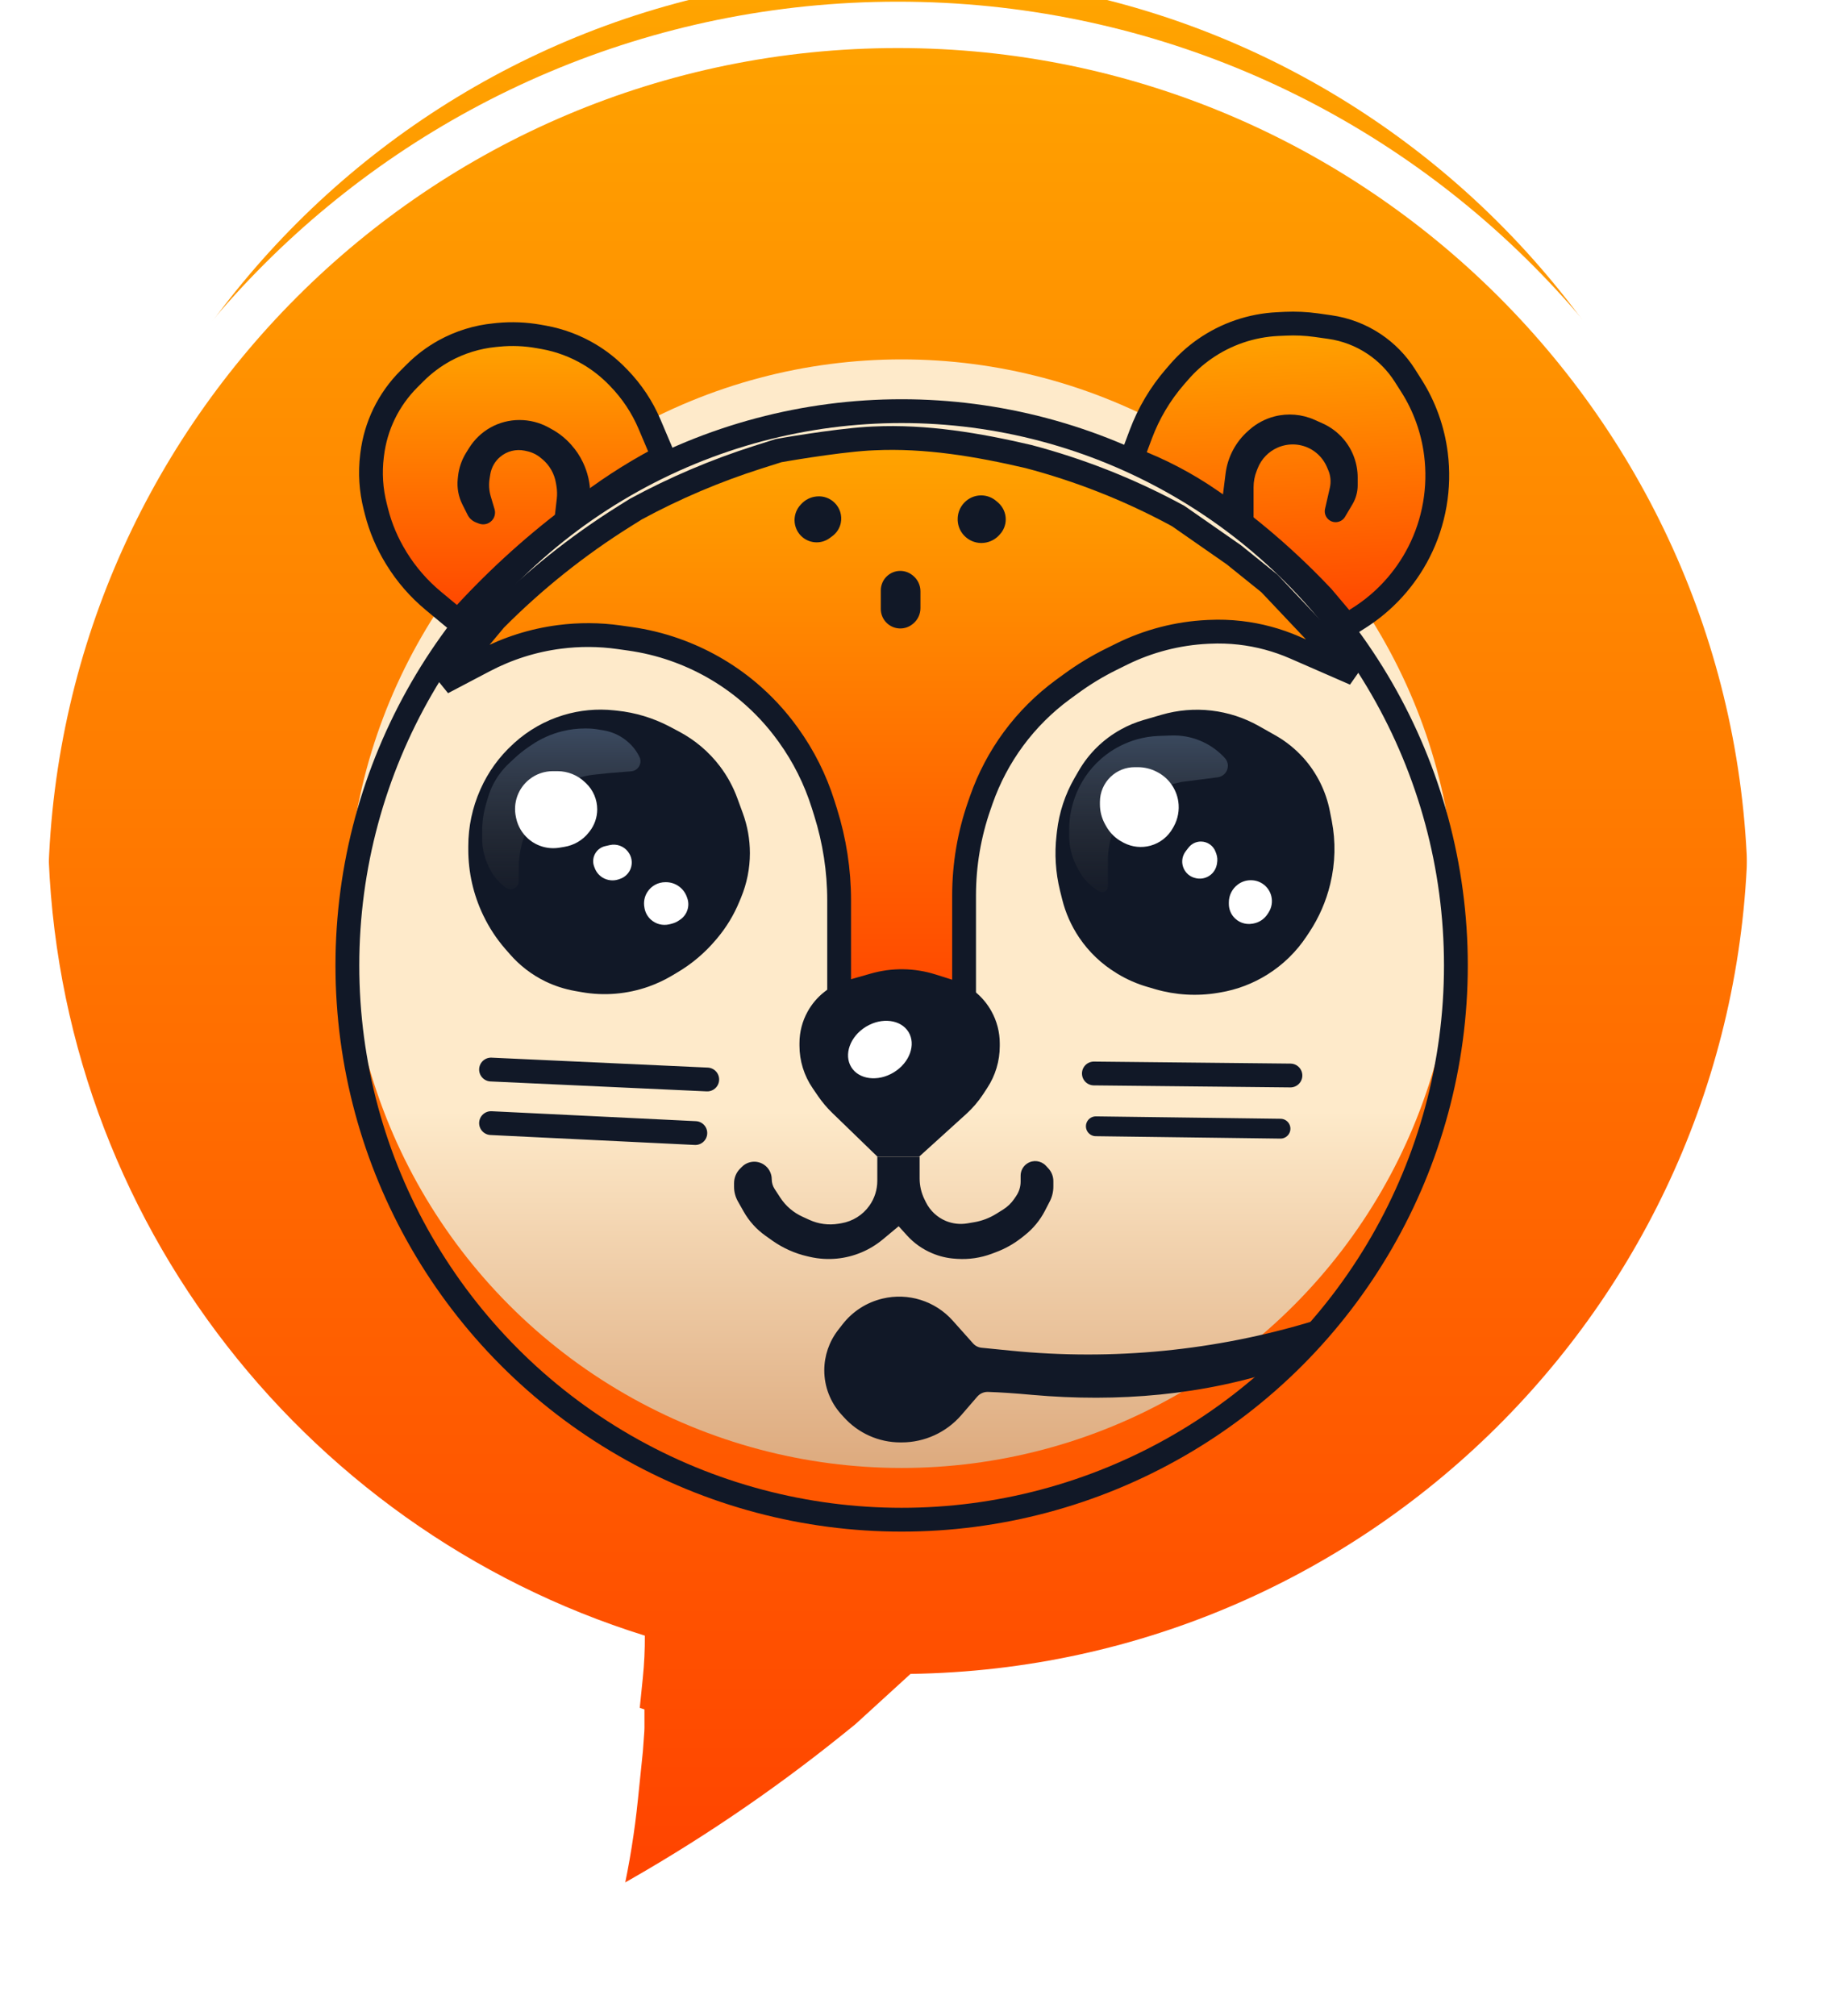 <svg width="38" height="42" viewBox="0 0 38 42" fill="none" xmlns="http://www.w3.org/2000/svg">
<g filter="url(#filter0_i_2196_1879)">
<path d="M18.969 36.411C28.627 36.27 36.413 28.397 36.413 18.706C36.413 8.927 28.485 1 18.706 1C8.927 1 1 8.927 1 18.706C1 26.649 6.23 33.37 13.434 35.614C13.436 35.907 13.422 36.201 13.392 36.493L13.291 37.483C13.199 38.378 13.04 39.264 12.814 40.135L12.657 40.738C12.632 40.837 12.737 40.918 12.825 40.868V40.868C14.489 39.938 16.072 38.869 17.556 37.673L17.821 37.459L18.969 36.411Z" fill="url(#paint0_linear_2196_1879)"/>
</g>
<path d="M18.706 0.518C28.752 0.518 36.895 8.661 36.895 18.706C36.895 28.599 28.997 36.646 19.162 36.888L18.146 37.815L18.136 37.825L18.124 37.835L17.858 38.049C16.542 39.111 15.149 40.074 13.69 40.93L13.062 41.29C12.602 41.547 12.058 41.127 12.19 40.617L12.347 40.014L12.499 39.376C12.639 38.735 12.744 38.087 12.81 37.434L12.912 36.443L12.942 36.031C12.944 36.007 12.943 35.983 12.943 35.959C5.724 33.548 0.518 26.738 0.518 18.706C0.518 8.661 8.661 0.518 18.706 0.518Z" stroke="white" stroke-width="0.966"/>
<g filter="url(#filter1_i_2196_1879)">
<circle cx="18.784" cy="20.112" r="11.547" fill="url(#paint1_linear_2196_1879)"/>
</g>
<circle cx="18.784" cy="20.112" r="11.547" stroke="#111827" stroke-width="0.496"/>
<path d="M18.277 24.598V24.099H19.159V24.551C19.159 24.702 19.194 24.851 19.261 24.987L19.29 25.046C19.377 25.221 19.524 25.359 19.705 25.435C19.846 25.493 20 25.511 20.15 25.486L20.286 25.463C20.454 25.436 20.614 25.375 20.758 25.285L20.899 25.197C20.989 25.14 21.067 25.066 21.127 24.979L21.169 24.917C21.23 24.828 21.263 24.723 21.263 24.616V24.491C21.263 24.389 21.315 24.293 21.402 24.237C21.525 24.157 21.687 24.177 21.788 24.283L21.838 24.337C21.907 24.41 21.945 24.506 21.945 24.606V24.719C21.945 24.828 21.919 24.934 21.869 25.03L21.77 25.222C21.667 25.421 21.523 25.596 21.346 25.735L21.278 25.789C21.117 25.915 20.938 26.015 20.747 26.086L20.657 26.12C20.43 26.204 20.188 26.24 19.946 26.225L19.905 26.222C19.737 26.212 19.573 26.173 19.418 26.107C19.218 26.023 19.039 25.896 18.894 25.735L18.722 25.545L18.394 25.818C18.123 26.044 17.791 26.184 17.44 26.219C17.249 26.238 17.057 26.226 16.87 26.183L16.823 26.172C16.563 26.113 16.317 26.003 16.098 25.85L15.953 25.747C15.763 25.614 15.606 25.44 15.492 25.238L15.371 25.024C15.32 24.932 15.293 24.829 15.293 24.724V24.649C15.293 24.535 15.338 24.426 15.419 24.345L15.456 24.308C15.578 24.186 15.768 24.166 15.912 24.26C16.016 24.327 16.078 24.444 16.078 24.567C16.078 24.639 16.099 24.709 16.138 24.769L16.256 24.95C16.369 25.123 16.529 25.26 16.717 25.346L16.861 25.412C17.051 25.499 17.262 25.527 17.468 25.493L17.528 25.483C17.764 25.443 17.974 25.312 18.112 25.117C18.22 24.966 18.277 24.784 18.277 24.598Z" fill="#111827"/>
<g filter="url(#filter2_d_2196_1879)">
<path d="M13.247 9.99L12.999 10.145C12.025 10.756 11.123 11.477 10.314 12.293L9.219 13.605L10.092 13.146C10.58 12.89 11.11 12.722 11.657 12.652C12.068 12.599 12.484 12.601 12.894 12.659L13.121 12.691C13.438 12.736 13.751 12.811 14.053 12.917C14.613 13.113 15.133 13.408 15.587 13.789C15.898 14.051 16.177 14.351 16.414 14.681L16.427 14.699C16.743 15.138 16.986 15.624 17.148 16.139L17.199 16.301C17.386 16.897 17.482 17.517 17.482 18.141V20.773H20.085V18.038C20.085 17.401 20.192 16.768 20.402 16.167L20.444 16.046C20.603 15.592 20.829 15.164 21.114 14.777C21.404 14.384 21.752 14.037 22.146 13.748L22.308 13.63C22.574 13.435 22.857 13.263 23.153 13.117L23.373 13.008C23.929 12.734 24.536 12.578 25.154 12.548L25.199 12.546C25.411 12.536 25.623 12.543 25.834 12.567C26.227 12.612 26.61 12.715 26.973 12.873L28.224 13.419L26.447 11.539L25.703 10.94L24.547 10.135L24.43 10.072C23.478 9.565 22.47 9.17 21.427 8.895C20.369 8.648 19.289 8.465 18.203 8.517C18.162 8.519 18.12 8.521 18.081 8.523C17.35 8.57 16.222 8.771 16.222 8.771L15.787 8.909C14.908 9.189 14.058 9.55 13.247 9.99Z" fill="url(#paint2_linear_2196_1879)"/>
<path d="M13.247 9.99L12.999 10.145C12.025 10.756 11.123 11.477 10.314 12.293L9.219 13.605L10.092 13.146C10.58 12.89 11.11 12.722 11.657 12.652C12.068 12.599 12.484 12.601 12.894 12.659L13.121 12.691C13.438 12.736 13.751 12.811 14.053 12.917C14.613 13.113 15.133 13.408 15.587 13.789C15.898 14.051 16.177 14.351 16.414 14.681L16.427 14.699C16.743 15.138 16.986 15.624 17.148 16.139L17.199 16.301C17.386 16.897 17.482 17.517 17.482 18.141V20.773H20.085V18.038C20.085 17.401 20.192 16.768 20.402 16.167L20.444 16.046C20.603 15.592 20.829 15.164 21.114 14.777C21.404 14.384 21.752 14.037 22.146 13.748L22.308 13.63C22.574 13.435 22.857 13.263 23.153 13.117L23.373 13.008C23.929 12.734 24.536 12.578 25.154 12.548L25.199 12.546C25.411 12.536 25.623 12.543 25.834 12.567C26.227 12.612 26.61 12.715 26.973 12.873L28.224 13.419L26.447 11.539L25.703 10.94L24.547 10.135L24.43 10.072C23.478 9.565 22.47 9.17 21.427 8.895C20.369 8.648 19.289 8.465 18.203 8.517C18.162 8.519 18.12 8.521 18.081 8.523C17.35 8.57 16.222 8.771 16.222 8.771L15.787 8.909C14.908 9.189 14.058 9.55 13.247 9.99Z" stroke="#111827" stroke-width="0.496"/>
</g>
<path d="M12.792 14.798L12.859 14.805C13.238 14.845 13.606 14.956 13.944 15.133L14.144 15.239C14.478 15.415 14.77 15.662 14.998 15.963C15.152 16.166 15.275 16.392 15.362 16.631L15.476 16.942C15.573 17.208 15.623 17.489 15.623 17.773C15.623 18.09 15.56 18.404 15.439 18.697L15.402 18.786C15.288 19.062 15.132 19.32 14.939 19.549L14.915 19.577C14.686 19.849 14.413 20.081 14.106 20.261L13.99 20.33C13.839 20.419 13.68 20.493 13.515 20.552C13.069 20.71 12.588 20.751 12.121 20.669L11.978 20.644C11.765 20.606 11.557 20.539 11.362 20.445C11.079 20.307 10.827 20.114 10.621 19.876L10.522 19.763C10.343 19.556 10.192 19.326 10.073 19.079L10.067 19.067C9.862 18.64 9.756 18.172 9.756 17.698V17.627C9.756 17.222 9.841 16.823 10.005 16.453L10.011 16.439C10.17 16.082 10.401 15.762 10.69 15.5L10.713 15.478C11.008 15.211 11.358 15.012 11.739 14.897C12.08 14.794 12.438 14.76 12.792 14.798Z" fill="#111827"/>
<path d="M22.388 16.204L22.471 16.061C22.68 15.697 22.985 15.398 23.352 15.196C23.5 15.113 23.658 15.048 23.822 15L24.2 14.89C24.538 14.792 24.892 14.762 25.241 14.803C25.587 14.844 25.922 14.953 26.225 15.124L26.565 15.316C26.788 15.441 26.988 15.603 27.159 15.793C27.436 16.105 27.625 16.486 27.705 16.896L27.745 17.099C27.829 17.533 27.819 17.979 27.715 18.409L27.712 18.422C27.627 18.775 27.481 19.11 27.281 19.414L27.222 19.503C27.011 19.823 26.734 20.094 26.41 20.298C26.107 20.489 25.77 20.618 25.416 20.676L25.37 20.684C24.937 20.756 24.493 20.73 24.071 20.608L23.905 20.559C23.686 20.496 23.477 20.404 23.282 20.286L23.262 20.273C22.951 20.085 22.686 19.833 22.483 19.532C22.318 19.287 22.197 19.015 22.127 18.728L22.084 18.556C21.991 18.178 21.966 17.786 22.011 17.4L22.02 17.32C22.065 16.927 22.19 16.547 22.388 16.204Z" fill="#111827"/>
<path d="M10.15 17.983L10.173 18.037C10.252 18.219 10.378 18.377 10.539 18.493C10.652 18.574 10.809 18.494 10.809 18.355V18.066C10.809 17.916 10.827 17.767 10.862 17.622C10.909 17.425 10.988 17.236 11.094 17.064L11.202 16.89L11.297 16.767C11.371 16.67 11.455 16.582 11.547 16.503L11.573 16.48C11.656 16.41 11.746 16.348 11.842 16.298C12.006 16.212 12.185 16.158 12.369 16.139L12.689 16.105L13.15 16.068C13.296 16.056 13.386 15.901 13.322 15.769C13.259 15.637 13.166 15.521 13.052 15.431L13.04 15.421C12.905 15.314 12.745 15.244 12.575 15.215L12.459 15.196C12.378 15.182 12.297 15.176 12.216 15.176H12.18C12.024 15.176 11.869 15.195 11.718 15.233L11.709 15.235C11.483 15.291 11.268 15.387 11.076 15.518L11.009 15.563C10.904 15.635 10.804 15.716 10.711 15.803L10.598 15.909C10.533 15.971 10.472 16.038 10.418 16.111C10.308 16.258 10.224 16.422 10.171 16.598L10.133 16.724C10.075 16.916 10.045 17.116 10.045 17.317V17.47C10.045 17.646 10.081 17.821 10.15 17.983Z" fill="url(#paint3_linear_2196_1879)"/>
<path d="M22.435 18.056L22.477 18.136C22.575 18.32 22.724 18.471 22.907 18.57C22.985 18.613 23.081 18.556 23.081 18.467V18.273V17.927C23.081 17.841 23.087 17.755 23.1 17.671C23.128 17.481 23.188 17.298 23.277 17.128L23.312 17.061C23.364 16.961 23.43 16.868 23.508 16.785C23.621 16.663 23.759 16.564 23.911 16.496L23.962 16.473C24.049 16.434 24.14 16.403 24.233 16.38L24.61 16.29L25.37 16.193C25.49 16.177 25.581 16.075 25.581 15.953C25.581 15.891 25.556 15.831 25.513 15.786L25.491 15.763C25.206 15.467 24.809 15.307 24.399 15.322L24.142 15.331C23.986 15.337 23.831 15.361 23.681 15.404C23.449 15.471 23.23 15.58 23.038 15.727C22.769 15.933 22.558 16.207 22.428 16.521L22.423 16.533C22.326 16.768 22.275 17.02 22.275 17.274V17.417C22.275 17.64 22.33 17.86 22.435 18.056Z" fill="url(#paint4_linear_2196_1879)"/>
<path d="M12.268 17.34L12.282 17.322C12.386 17.19 12.442 17.027 12.442 16.86C12.442 16.655 12.358 16.46 12.211 16.318L12.186 16.295C12.032 16.147 11.827 16.065 11.613 16.065H11.518C11.34 16.065 11.168 16.125 11.029 16.235C10.793 16.422 10.685 16.726 10.748 17.019L10.754 17.048C10.79 17.214 10.879 17.364 11.008 17.476C11.183 17.629 11.418 17.696 11.648 17.66L11.752 17.643C11.956 17.611 12.141 17.503 12.268 17.34Z" fill="white"/>
<path d="M12.394 18.093L12.381 18.06C12.341 17.962 12.353 17.85 12.412 17.762C12.457 17.694 12.528 17.645 12.608 17.627L12.704 17.605C12.846 17.573 12.994 17.626 13.083 17.742L13.087 17.748C13.161 17.845 13.182 17.973 13.141 18.088C13.104 18.193 13.02 18.275 12.914 18.31L12.885 18.32C12.774 18.357 12.652 18.342 12.552 18.281C12.481 18.237 12.425 18.171 12.394 18.093Z" fill="white"/>
<path d="M13.428 18.922L13.425 18.903C13.404 18.792 13.426 18.676 13.488 18.581C13.57 18.454 13.71 18.378 13.861 18.378H13.875C14.069 18.378 14.242 18.5 14.308 18.682L14.317 18.707C14.347 18.788 14.348 18.878 14.32 18.96C14.294 19.038 14.244 19.106 14.176 19.154L14.15 19.172C14.1 19.207 14.043 19.232 13.983 19.246L13.942 19.256C13.805 19.288 13.661 19.251 13.557 19.155C13.49 19.093 13.445 19.012 13.428 18.922Z" fill="white"/>
<path d="M23.638 15.982H23.705C23.838 15.982 23.968 16.013 24.087 16.072L24.1 16.079C24.341 16.199 24.508 16.43 24.548 16.697C24.574 16.876 24.541 17.059 24.453 17.218L24.434 17.251C24.335 17.43 24.167 17.562 23.969 17.617C23.783 17.668 23.584 17.647 23.413 17.558L23.389 17.545C23.241 17.469 23.121 17.35 23.041 17.205L23.018 17.163C22.951 17.039 22.915 16.899 22.915 16.758V16.705C22.915 16.507 22.996 16.318 23.14 16.181C23.274 16.053 23.453 15.982 23.638 15.982Z" fill="white"/>
<path d="M24.702 17.734L24.759 17.66C24.821 17.579 24.917 17.531 25.018 17.531C25.157 17.531 25.28 17.619 25.326 17.749L25.34 17.787C25.362 17.849 25.367 17.917 25.355 17.982L25.351 18.008C25.338 18.075 25.308 18.136 25.263 18.186C25.177 18.28 25.049 18.322 24.925 18.297L24.913 18.294C24.789 18.27 24.688 18.18 24.648 18.06C24.61 17.949 24.631 17.827 24.702 17.734Z" fill="white"/>
<path d="M25.789 18.426L25.793 18.423C25.869 18.367 25.961 18.337 26.056 18.337H26.062C26.264 18.337 26.439 18.475 26.486 18.671C26.514 18.788 26.493 18.91 26.428 19.01L26.408 19.041C26.341 19.145 26.234 19.217 26.112 19.239L26.094 19.242C25.943 19.27 25.788 19.212 25.692 19.092C25.633 19.018 25.601 18.925 25.601 18.83V18.798C25.601 18.651 25.671 18.513 25.789 18.426Z" fill="white"/>
<path d="M18.35 12.687V12.299C18.35 12.184 18.399 12.073 18.485 11.997C18.633 11.864 18.856 11.858 19.011 11.984L19.02 11.991C19.119 12.071 19.176 12.191 19.176 12.318V12.668C19.176 12.791 19.123 12.907 19.03 12.987L19.02 12.995C18.862 13.13 18.628 13.124 18.477 12.981C18.396 12.905 18.35 12.798 18.35 12.687Z" fill="#111827"/>
<path d="M16.678 10.516L16.696 10.497C16.777 10.41 16.887 10.355 17.005 10.343L17.016 10.342C17.154 10.328 17.293 10.378 17.391 10.477C17.499 10.585 17.547 10.741 17.517 10.891C17.495 11.002 17.432 11.101 17.34 11.169L17.287 11.208C17.122 11.331 16.895 11.328 16.732 11.202C16.619 11.115 16.553 10.979 16.553 10.836C16.553 10.718 16.597 10.603 16.678 10.516Z" fill="#111827"/>
<path d="M20.083 10.478L20.086 10.475C20.178 10.376 20.306 10.32 20.441 10.32C20.558 10.32 20.671 10.363 20.759 10.44L20.795 10.471C20.895 10.559 20.953 10.686 20.953 10.82C20.953 10.937 20.908 11.05 20.828 11.135L20.812 11.153C20.717 11.254 20.584 11.312 20.445 11.312C20.309 11.312 20.177 11.255 20.084 11.155C19.992 11.057 19.945 10.927 19.952 10.793L19.952 10.789C19.958 10.673 20.004 10.563 20.083 10.478Z" fill="#111827"/>
<path d="M10.23 22.281L14.734 22.488" stroke="#111827" stroke-width="0.496" stroke-linecap="round"/>
<path d="M10.23 23.397L14.486 23.604" stroke="#111827" stroke-width="0.496" stroke-linecap="round"/>
<path d="M22.789 22.363L26.884 22.405" stroke="#111827" stroke-width="0.496" stroke-linecap="round"/>
<path d="M22.83 23.463L26.677 23.513" stroke="#111827" stroke-width="0.413" stroke-linecap="round"/>
<path d="M19.466 20.379L19.834 20.495C20.153 20.595 20.421 20.814 20.583 21.107C20.69 21.3 20.746 21.517 20.746 21.738V21.791C20.746 22.086 20.66 22.374 20.498 22.62L20.411 22.753C20.316 22.897 20.203 23.029 20.075 23.145L19.114 24.016H18.316L17.392 23.121C17.289 23.021 17.196 22.91 17.114 22.792L16.997 22.621C16.829 22.375 16.738 22.083 16.738 21.784V21.731C16.738 21.515 16.793 21.302 16.898 21.113C17.062 20.817 17.336 20.599 17.661 20.505L18.158 20.363C18.586 20.239 19.041 20.245 19.466 20.379Z" fill="#111827" stroke="#111827" stroke-width="0.165"/>
<path d="M18.029 21.372C18.372 21.162 18.78 21.22 18.945 21.488C19.109 21.756 18.975 22.146 18.633 22.356C18.29 22.566 17.881 22.509 17.717 22.241C17.552 21.972 17.687 21.582 18.029 21.372Z" fill="white" stroke="#111827" stroke-width="0.041"/>
<path fill-rule="evenodd" clip-rule="evenodd" d="M28.058 13.033L28.305 12.878C28.84 12.541 29.275 12.065 29.562 11.501C29.881 10.875 30.003 10.159 29.916 9.463C29.853 8.958 29.678 8.468 29.406 8.039L29.268 7.821C29.102 7.56 28.883 7.336 28.626 7.165C28.349 6.98 28.034 6.86 27.704 6.814L27.421 6.774C27.209 6.744 26.994 6.734 26.779 6.744L26.62 6.751C26.072 6.777 25.542 6.958 25.093 7.272C24.898 7.409 24.721 7.569 24.565 7.748L24.48 7.846C24.173 8.201 23.931 8.608 23.766 9.049L23.574 9.562C24.161 9.782 24.718 10.073 25.234 10.43L25.548 10.648L25.871 10.901C26.471 11.369 27.033 11.882 27.555 12.436L28.058 13.033Z" fill="url(#paint5_linear_2196_1879)"/>
<path d="M28.305 12.878L28.437 13.088L28.437 13.088L28.305 12.878ZM28.058 13.033L27.869 13.193L28.008 13.357L28.191 13.243L28.058 13.033ZM29.562 11.501L29.341 11.388L29.341 11.388L29.562 11.501ZM29.916 9.463L29.67 9.494L29.67 9.494L29.916 9.463ZM29.406 8.039L29.615 7.906L29.615 7.906L29.406 8.039ZM29.268 7.821L29.058 7.954L29.058 7.954L29.268 7.821ZM28.626 7.165L28.488 7.371L28.488 7.371L28.626 7.165ZM27.704 6.814L27.669 7.059L27.669 7.059L27.704 6.814ZM27.421 6.774L27.387 7.019L27.387 7.019L27.421 6.774ZM26.779 6.744L26.791 6.992L26.779 6.744ZM26.62 6.751L26.608 6.504L26.62 6.751ZM25.093 7.272L25.235 7.476L25.235 7.476L25.093 7.272ZM24.565 7.748L24.378 7.586L24.378 7.586L24.565 7.748ZM24.48 7.846L24.668 8.008L24.668 8.008L24.48 7.846ZM23.766 9.049L23.534 8.962L23.534 8.962L23.766 9.049ZM23.574 9.562L23.342 9.475L23.255 9.707L23.487 9.794L23.574 9.562ZM25.234 10.43L25.093 10.634L25.093 10.634L25.234 10.43ZM25.548 10.648L25.701 10.453L25.695 10.448L25.689 10.444L25.548 10.648ZM25.871 10.901L26.024 10.705L26.024 10.705L25.871 10.901ZM27.555 12.436L27.745 12.276L27.735 12.266L27.555 12.436ZM28.305 12.878L28.172 12.668L27.927 12.823L28.058 13.033L28.191 13.243L28.437 13.088L28.305 12.878ZM29.562 11.501L29.341 11.388C29.074 11.912 28.67 12.355 28.172 12.668L28.305 12.878L28.437 13.088C29.01 12.727 29.476 12.217 29.783 11.613L29.562 11.501ZM29.916 9.463L29.67 9.494C29.752 10.142 29.637 10.807 29.341 11.388L29.562 11.501L29.783 11.613C30.125 10.943 30.256 10.177 30.162 9.432L29.916 9.463ZM29.406 8.039L29.197 8.172C29.449 8.569 29.612 9.025 29.67 9.494L29.916 9.463L30.162 9.432C30.095 8.892 29.908 8.366 29.615 7.906L29.406 8.039ZM29.268 7.821L29.058 7.954L29.197 8.172L29.406 8.039L29.615 7.906L29.477 7.688L29.268 7.821ZM28.626 7.165L28.488 7.371C28.717 7.524 28.911 7.722 29.058 7.954L29.268 7.821L29.477 7.688C29.293 7.398 29.049 7.149 28.764 6.959L28.626 7.165ZM27.704 6.814L27.669 7.059C27.962 7.1 28.242 7.207 28.488 7.371L28.626 7.165L28.764 6.959C28.455 6.753 28.105 6.62 27.738 6.568L27.704 6.814ZM27.421 6.774L27.387 7.019L27.669 7.059L27.704 6.814L27.738 6.568L27.456 6.528L27.421 6.774ZM26.779 6.744L26.791 6.992C26.99 6.982 27.189 6.992 27.387 7.019L27.421 6.774L27.456 6.528C27.228 6.496 26.997 6.486 26.768 6.496L26.779 6.744ZM26.62 6.751L26.631 6.999L26.791 6.992L26.779 6.744L26.768 6.496L26.608 6.504L26.62 6.751ZM25.093 7.272L25.235 7.476C25.646 7.188 26.13 7.023 26.631 6.999L26.62 6.751L26.608 6.504C26.013 6.532 25.439 6.728 24.951 7.069L25.093 7.272ZM24.565 7.748L24.753 7.911C24.895 7.746 25.057 7.6 25.235 7.476L25.093 7.272L24.951 7.069C24.739 7.217 24.547 7.391 24.378 7.586L24.565 7.748ZM24.48 7.846L24.668 8.008L24.753 7.911L24.565 7.748L24.378 7.586L24.293 7.684L24.48 7.846ZM23.766 9.049L23.998 9.135C24.152 8.723 24.379 8.341 24.668 8.008L24.48 7.846L24.293 7.684C23.966 8.061 23.709 8.494 23.534 8.962L23.766 9.049ZM23.574 9.562L23.806 9.649L23.998 9.135L23.766 9.049L23.534 8.962L23.342 9.475L23.574 9.562ZM25.234 10.43L25.375 10.227C24.843 9.858 24.267 9.557 23.661 9.33L23.574 9.562L23.487 9.794C24.055 10.007 24.594 10.289 25.093 10.634L25.234 10.43ZM25.548 10.648L25.689 10.444L25.375 10.227L25.234 10.43L25.093 10.634L25.407 10.852L25.548 10.648ZM25.871 10.901L26.024 10.705L25.701 10.453L25.548 10.648L25.395 10.844L25.718 11.096L25.871 10.901ZM27.555 12.436L27.735 12.266C27.205 11.703 26.633 11.181 26.024 10.705L25.871 10.901L25.718 11.096C26.308 11.557 26.862 12.061 27.375 12.606L27.555 12.436ZM28.058 13.033L28.248 12.873L27.744 12.276L27.555 12.436L27.366 12.596L27.869 13.193L28.058 13.033Z" fill="#111827"/>
<path fill-rule="evenodd" clip-rule="evenodd" d="M9.543 12.945L9.027 12.516C8.726 12.267 8.468 11.969 8.262 11.637L8.25 11.616C8.067 11.319 7.93 10.996 7.844 10.658L7.817 10.555C7.729 10.209 7.707 9.851 7.75 9.497L7.754 9.464C7.79 9.17 7.874 8.884 8.004 8.617C8.134 8.35 8.308 8.107 8.518 7.897L8.651 7.764C8.832 7.583 9.038 7.429 9.262 7.305C9.584 7.128 9.939 7.018 10.305 6.982L10.379 6.975C10.661 6.947 10.945 6.959 11.224 7.009L11.331 7.028C11.665 7.089 11.986 7.208 12.278 7.382C12.492 7.509 12.689 7.664 12.863 7.843L12.892 7.873C13.164 8.153 13.381 8.481 13.533 8.84L13.82 9.516L13.732 9.562C13.144 9.875 12.586 10.239 12.064 10.652L11.901 10.775C11.047 11.421 10.258 12.148 9.543 12.945Z" fill="url(#paint6_linear_2196_1879)"/>
<path d="M9.027 12.516L8.869 12.707L8.869 12.707L9.027 12.516ZM9.543 12.945L9.385 13.136L9.569 13.288L9.728 13.11L9.543 12.945ZM8.262 11.637L8.473 11.507L8.473 11.507L8.262 11.637ZM8.25 11.616L8.039 11.746L8.039 11.746L8.25 11.616ZM7.844 10.658L8.084 10.597L8.084 10.597L7.844 10.658ZM7.817 10.555L7.577 10.616L7.577 10.616L7.817 10.555ZM7.75 9.497L7.996 9.527L7.996 9.527L7.75 9.497ZM7.754 9.464L7.508 9.434L7.508 9.434L7.754 9.464ZM8.004 8.617L8.227 8.726L8.227 8.726L8.004 8.617ZM8.518 7.897L8.693 8.072L8.693 8.072L8.518 7.897ZM8.651 7.764L8.476 7.589L8.476 7.589L8.651 7.764ZM9.262 7.305L9.381 7.522L9.381 7.522L9.262 7.305ZM10.305 6.982L10.329 7.229L10.329 7.229L10.305 6.982ZM10.379 6.975L10.354 6.728L10.354 6.728L10.379 6.975ZM11.224 7.009L11.18 7.253L11.18 7.253L11.224 7.009ZM11.331 7.028L11.375 6.784L11.375 6.784L11.331 7.028ZM12.278 7.382L12.151 7.595L12.151 7.595L12.278 7.382ZM12.863 7.843L13.04 7.671L13.04 7.671L12.863 7.843ZM12.892 7.873L12.714 8.046L12.714 8.046L12.892 7.873ZM13.533 8.84L13.762 8.744L13.762 8.744L13.533 8.84ZM13.82 9.516L13.936 9.735L14.136 9.628L14.048 9.419L13.82 9.516ZM13.732 9.562L13.615 9.344L13.615 9.344L13.732 9.562ZM12.064 10.652L12.213 10.85L12.217 10.846L12.064 10.652ZM11.901 10.775L11.751 10.578L11.751 10.578L11.901 10.775ZM9.027 12.516L8.869 12.707L9.385 13.136L9.543 12.945L9.702 12.754L9.185 12.325L9.027 12.516ZM8.262 11.637L8.052 11.767C8.271 12.123 8.547 12.44 8.869 12.707L9.027 12.516L9.185 12.325C8.905 12.093 8.665 11.816 8.473 11.507L8.262 11.637ZM8.25 11.616L8.039 11.746L8.052 11.767L8.262 11.637L8.473 11.507L8.461 11.486L8.25 11.616ZM7.844 10.658L7.603 10.719C7.696 11.082 7.843 11.428 8.039 11.746L8.25 11.616L8.461 11.486C8.291 11.21 8.164 10.911 8.084 10.597L7.844 10.658ZM7.817 10.555L7.577 10.616L7.603 10.719L7.844 10.658L8.084 10.597L8.058 10.493L7.817 10.555ZM7.75 9.497L7.504 9.467C7.457 9.851 7.482 10.241 7.577 10.616L7.817 10.555L8.058 10.493C7.977 10.178 7.956 9.85 7.996 9.527L7.75 9.497ZM7.754 9.464L7.508 9.434L7.504 9.467L7.75 9.497L7.996 9.527L8 9.494L7.754 9.464ZM8.004 8.617L7.781 8.509C7.64 8.8 7.547 9.113 7.508 9.434L7.754 9.464L8 9.494C8.033 9.227 8.109 8.968 8.227 8.726L8.004 8.617ZM8.518 7.897L8.343 7.722C8.113 7.951 7.924 8.217 7.781 8.509L8.004 8.617L8.227 8.726C8.345 8.484 8.503 8.263 8.693 8.072L8.518 7.897ZM8.651 7.764L8.476 7.589L8.343 7.722L8.518 7.897L8.693 8.072L8.826 7.939L8.651 7.764ZM9.262 7.305L9.142 7.088C8.898 7.223 8.673 7.391 8.476 7.589L8.651 7.764L8.826 7.939C8.991 7.775 9.178 7.635 9.381 7.522L9.262 7.305ZM10.305 6.982L10.28 6.736C9.881 6.775 9.494 6.895 9.142 7.088L9.262 7.305L9.381 7.522C9.674 7.362 9.996 7.262 10.329 7.229L10.305 6.982ZM10.379 6.975L10.354 6.728L10.28 6.736L10.305 6.982L10.329 7.229L10.403 7.222L10.379 6.975ZM11.224 7.009L11.268 6.765C10.966 6.711 10.659 6.699 10.354 6.728L10.379 6.975L10.403 7.222C10.662 7.196 10.924 7.207 11.18 7.253L11.224 7.009ZM11.331 7.028L11.375 6.784L11.268 6.765L11.224 7.009L11.18 7.253L11.287 7.272L11.331 7.028ZM12.278 7.382L12.405 7.169C12.087 6.98 11.738 6.85 11.375 6.784L11.331 7.028L11.287 7.272C11.592 7.327 11.885 7.437 12.151 7.595L12.278 7.382ZM12.863 7.843L13.04 7.671C12.851 7.476 12.638 7.307 12.405 7.169L12.278 7.382L12.151 7.595C12.347 7.711 12.526 7.853 12.685 8.016L12.863 7.843ZM12.892 7.873L13.07 7.701L13.04 7.671L12.863 7.843L12.685 8.016L12.714 8.046L12.892 7.873ZM13.533 8.84L13.762 8.744C13.598 8.356 13.363 8.003 13.07 7.701L12.892 7.873L12.714 8.046C12.964 8.304 13.165 8.606 13.305 8.937L13.533 8.84ZM13.82 9.516L14.048 9.419L13.762 8.744L13.533 8.84L13.305 8.937L13.591 9.612L13.82 9.516ZM13.732 9.562L13.848 9.781L13.936 9.735L13.82 9.516L13.703 9.297L13.615 9.344L13.732 9.562ZM12.064 10.652L12.217 10.846C12.728 10.443 13.274 10.087 13.848 9.781L13.732 9.562L13.615 9.344C13.015 9.663 12.444 10.036 11.91 10.457L12.064 10.652ZM11.901 10.775L12.05 10.973L12.213 10.85L12.064 10.652L11.914 10.454L11.751 10.578L11.901 10.775ZM9.543 12.945L9.728 13.11C10.432 12.325 11.21 11.61 12.05 10.973L11.901 10.775L11.751 10.578C10.885 11.233 10.084 11.971 9.359 12.779L9.543 12.945Z" fill="#111827"/>
<path d="M25.533 9.865L25.455 10.486L26.116 10.94V10.147C26.116 10.03 26.139 9.913 26.183 9.804L26.204 9.75C26.28 9.56 26.43 9.406 26.618 9.324C26.847 9.224 27.111 9.239 27.326 9.366C27.466 9.449 27.577 9.575 27.642 9.724L27.671 9.792C27.721 9.907 27.733 10.035 27.706 10.158L27.605 10.601C27.573 10.743 27.68 10.878 27.826 10.878C27.906 10.878 27.98 10.836 28.021 10.767L28.178 10.502C28.248 10.383 28.285 10.248 28.285 10.11V9.949C28.285 9.655 28.181 9.371 27.991 9.148C27.872 9.009 27.724 8.897 27.557 8.822L27.39 8.747C27.127 8.629 26.832 8.604 26.553 8.675C26.361 8.725 26.183 8.818 26.034 8.949L26.007 8.973C25.745 9.202 25.576 9.52 25.533 9.865Z" fill="#111827"/>
<path d="M11.599 10.396L11.532 10.981L12.297 10.486V10.303C12.297 10.07 12.244 9.839 12.143 9.629C12.081 9.498 12 9.377 11.903 9.269L11.899 9.264C11.779 9.129 11.637 9.017 11.478 8.932L11.418 8.899C11.235 8.801 11.031 8.75 10.825 8.75H10.818C10.609 8.75 10.403 8.804 10.221 8.905C10.038 9.007 9.884 9.154 9.773 9.332L9.71 9.433C9.618 9.582 9.56 9.75 9.542 9.924L9.536 9.982C9.518 10.162 9.551 10.345 9.632 10.507L9.741 10.724C9.777 10.797 9.839 10.853 9.915 10.883L9.977 10.907C10.088 10.95 10.214 10.908 10.277 10.806C10.313 10.747 10.323 10.675 10.303 10.607L10.224 10.341C10.188 10.219 10.18 10.09 10.201 9.964L10.215 9.877C10.239 9.737 10.311 9.609 10.421 9.517C10.562 9.398 10.749 9.351 10.93 9.388L10.97 9.397C11.082 9.42 11.185 9.47 11.272 9.544L11.299 9.566C11.45 9.693 11.55 9.869 11.582 10.063L11.592 10.121C11.607 10.212 11.61 10.305 11.599 10.396Z" fill="#111827"/>
<path d="M20.58 28.976C20.832 28.983 21.157 29.006 21.509 29.038C23.281 29.195 25.073 29.049 26.758 28.479L28.018 27.342L27.373 27.538C25.33 28.159 23.185 28.37 21.061 28.158L20.448 28.097C20.374 28.09 20.306 28.055 20.257 28L19.833 27.525C19.472 27.12 18.917 26.946 18.389 27.073C18.062 27.151 17.772 27.338 17.567 27.604L17.475 27.722C17.293 27.958 17.193 28.248 17.193 28.547C17.193 28.879 17.316 29.2 17.539 29.447L17.595 29.509C17.892 29.839 18.314 30.028 18.758 30.028H18.784C19.256 30.028 19.705 29.822 20.013 29.465L20.342 29.084C20.402 29.014 20.488 28.974 20.58 28.976Z" fill="#111827" stroke="#111827" stroke-width="0.041"/>
<defs>
<filter id="filter0_i_2196_1879" x="0.035" y="-1.505" width="37.344" height="43.357" filterUnits="userSpaceOnUse" color-interpolation-filters="sRGB">
<feFlood flood-opacity="0" result="BackgroundImageFix"/>
<feBlend mode="normal" in="SourceGraphic" in2="BackgroundImageFix" result="shape"/>
<feColorMatrix in="SourceAlpha" type="matrix" values="0 0 0 0 0 0 0 0 0 0 0 0 0 0 0 0 0 0 127 0" result="hardAlpha"/>
<feOffset dy="-1.54"/>
<feGaussianBlur stdDeviation="0.924"/>
<feComposite in2="hardAlpha" operator="arithmetic" k2="-1" k3="1"/>
<feColorMatrix type="matrix" values="0 0 0 0 0 0 0 0 0 0 0 0 0 0 0 0 0 0 0.25 0"/>
<feBlend mode="normal" in2="shape" result="effect1_innerShadow_2196_1879"/>
</filter>
<filter id="filter1_i_2196_1879" x="6.988" y="7.239" width="23.592" height="24.669" filterUnits="userSpaceOnUse" color-interpolation-filters="sRGB">
<feFlood flood-opacity="0" result="BackgroundImageFix"/>
<feBlend mode="normal" in="SourceGraphic" in2="BackgroundImageFix" result="shape"/>
<feColorMatrix in="SourceAlpha" type="matrix" values="0 0 0 0 0 0 0 0 0 0 0 0 0 0 0 0 0 0 127 0" result="hardAlpha"/>
<feOffset dy="-1.078"/>
<feGaussianBlur stdDeviation="0.539"/>
<feComposite in2="hardAlpha" operator="arithmetic" k2="-1" k3="1"/>
<feColorMatrix type="matrix" values="0 0 0 0 0.063 0 0 0 0 0.063 0 0 0 0 0.063 0 0 0 0.25 0"/>
<feBlend mode="normal" in2="shape" result="effect1_innerShadow_2196_1879"/>
</filter>
<filter id="filter2_d_2196_1879" x="8.259" y="8.106" width="20.915" height="14.3" filterUnits="userSpaceOnUse" color-interpolation-filters="sRGB">
<feFlood flood-opacity="0" result="BackgroundImageFix"/>
<feColorMatrix in="SourceAlpha" type="matrix" values="0 0 0 0 0 0 0 0 0 0 0 0 0 0 0 0 0 0 127 0" result="hardAlpha"/>
<feOffset dy="0.616"/>
<feGaussianBlur stdDeviation="0.385"/>
<feComposite in2="hardAlpha" operator="out"/>
<feColorMatrix type="matrix" values="0 0 0 0 0.118 0 0 0 0 0.118 0 0 0 0 0.118 0 0 0 0.25 0"/>
<feBlend mode="normal" in2="BackgroundImageFix" result="effect1_dropShadow_2196_1879"/>
<feBlend mode="normal" in="SourceGraphic" in2="effect1_dropShadow_2196_1879" result="shape"/>
</filter>
<linearGradient id="paint0_linear_2196_1879" x1="18.706" y1="1.064" x2="18.706" y2="40.192" gradientUnits="userSpaceOnUse">
<stop stop-color="#FFA500"/>
<stop offset="1" stop-color="#FF4500"/>
</linearGradient>
<linearGradient id="paint1_linear_2196_1879" x1="18.784" y1="8.564" x2="18.784" y2="31.66" gradientUnits="userSpaceOnUse">
<stop offset="0.678" stop-color="#FEEACA"/>
<stop offset="1" stop-color="#DDAA7E"/>
</linearGradient>
<linearGradient id="paint2_linear_2196_1879" x1="18.721" y1="8.523" x2="18.721" y2="20.525" gradientUnits="userSpaceOnUse">
<stop stop-color="#FFA500"/>
<stop offset="1" stop-color="#FF4500"/>
</linearGradient>
<linearGradient id="paint3_linear_2196_1879" x1="11.749" y1="15.176" x2="11.749" y2="18.688" gradientUnits="userSpaceOnUse">
<stop stop-color="#3B4A60"/>
<stop offset="1" stop-color="#383838" stop-opacity="0.1"/>
</linearGradient>
<linearGradient id="paint4_linear_2196_1879" x1="23.928" y1="15.216" x2="23.928" y2="18.666" gradientUnits="userSpaceOnUse">
<stop stop-color="#3B4A60"/>
<stop offset="1" stop-color="#383838" stop-opacity="0.1"/>
</linearGradient>
<linearGradient id="paint5_linear_2196_1879" x1="26.622" y1="6.761" x2="26.912" y2="12.958" gradientUnits="userSpaceOnUse">
<stop stop-color="#FFA500"/>
<stop offset="1" stop-color="#FF4500"/>
</linearGradient>
<linearGradient id="paint6_linear_2196_1879" x1="10.774" y1="6.97" x2="10.774" y2="12.824" gradientUnits="userSpaceOnUse">
<stop stop-color="#FFA500"/>
<stop offset="1" stop-color="#FF4500"/>
</linearGradient>
</defs>
</svg>
